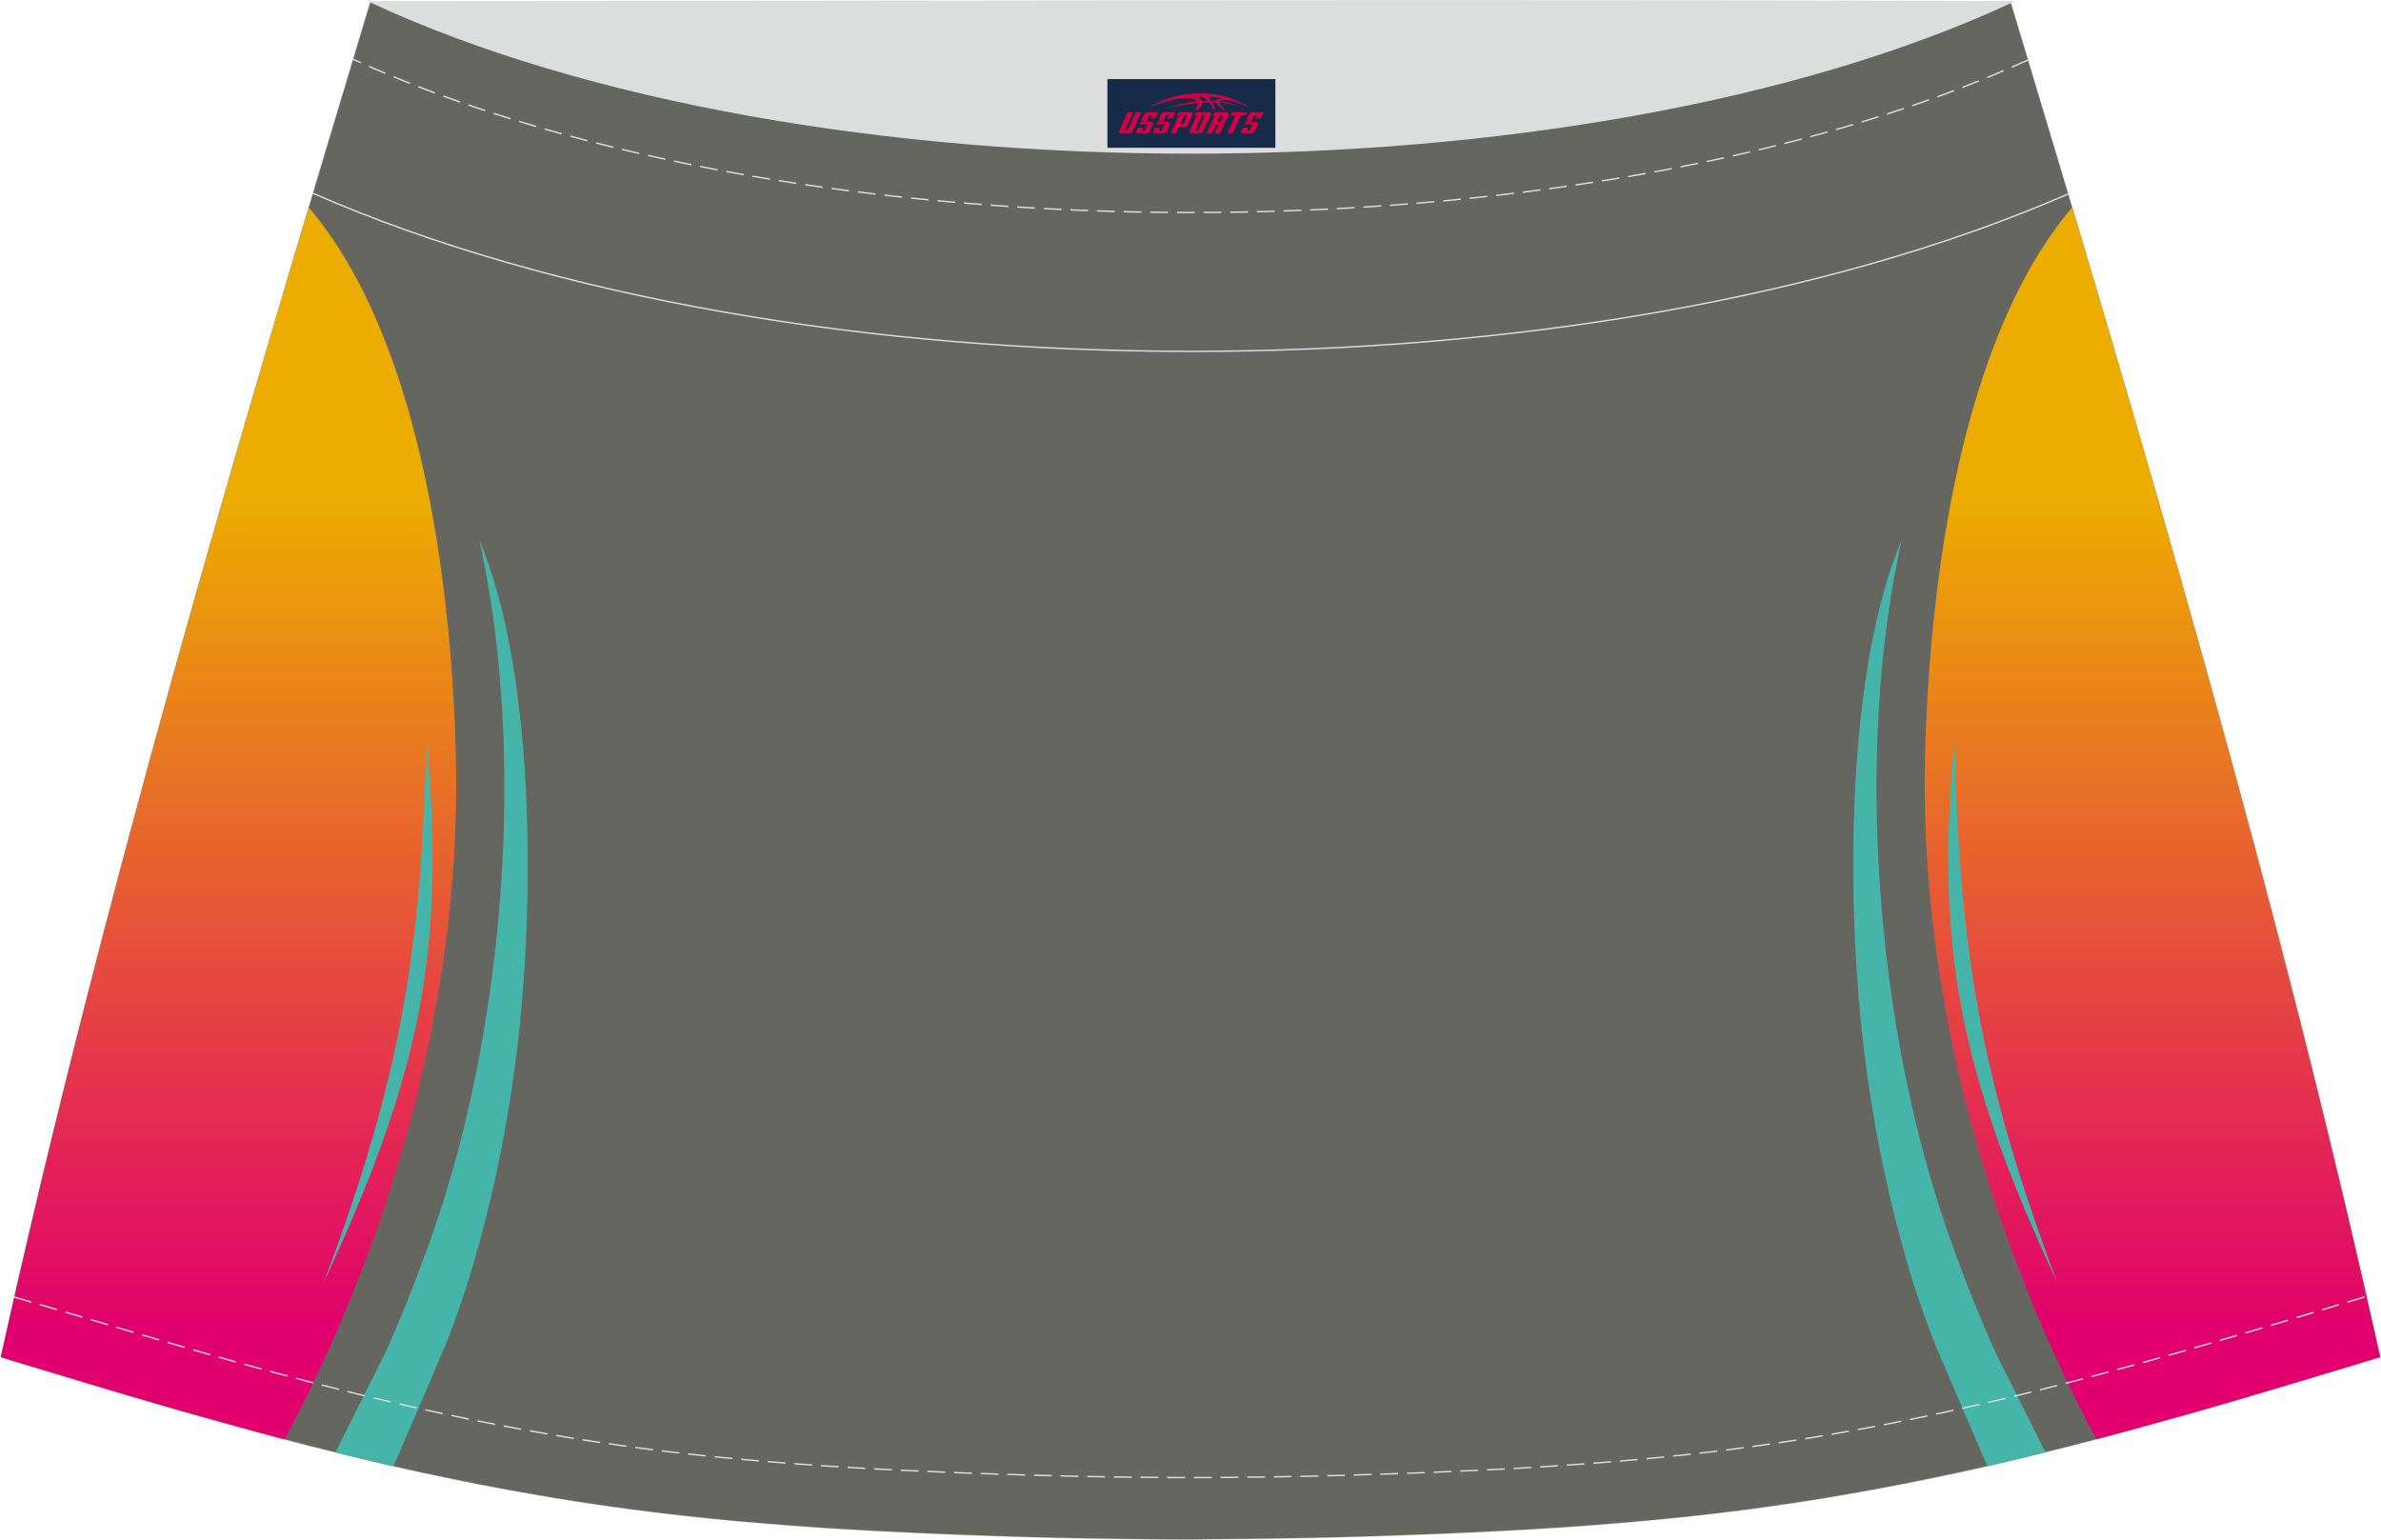 <?xml version="1.0" encoding="utf-8"?>
<!-- Generator: Adobe Illustrator 24.0.1, SVG Export Plug-In . SVG Version: 6.00 Build 0)  -->
<svg xmlns="http://www.w3.org/2000/svg" xmlns:xlink="http://www.w3.org/1999/xlink" version="1.1" id="图层_1" x="0px" y="0px" width="387.08px" height="250.4px" viewBox="0 0 340.23 220.05" enable-background="new 0 0 340.23 220.05" xml:space="preserve">
<g>
	<g>
		<path fill="none" stroke="#DCDDDD" stroke-width="0.2" stroke-miterlimit="22.926" d="M170.11,219.95L170.11,219.95l-2.79-0.01    l-2.78-0.02l-2.78-0.03l-2.78-0.04l-2.78-0.04l-2.78-0.05l-2.78-0.06l-2.78-0.07l-2.78-0.08l-2.78-0.09l-2.78-0.1l-2.74-0.1    l-2.74-0.11l-2.74-0.12l-2.74-0.13l-2.74-0.13l-2.74-0.15l-2.74-0.16l-2.74-0.17l-2.74-0.19l-2.76-0.21l-2.75-0.22l-2.75-0.23    l-2.75-0.25l-2.75-0.27l-2.75-0.29l-2.74-0.31l-2.74-0.33l-2.74-0.35l-2.7-0.37l-2.7-0.39l-2.69-0.41l-2.69-0.43l-2.69-0.46    l-2.68-0.47l-2.68-0.49l-2.67-0.51l-2.66-0.53l-2.66-0.55l-2.66-0.56L58,209.89l-2.65-0.6l-2.64-0.62l-2.67-0.65l-2.64-0.65    l-2.65-0.66l-2.64-0.68l-2.64-0.69l-2.64-0.71l-2.63-0.72l-2.63-0.73l-2.63-0.73l-2.62-0.74l-2.62-0.75l-2.62-0.76l-2.62-0.77    l-2.62-0.78l-2.62-0.78l-2.62-0.79l-2.62-0.79l-2.62-0.79l-2.62-0.79l-2.62-0.8C14.66,128.39,33.37,65.22,52.94,0.23    c93.9,25.95,140.44,25.95,234.34,0c19.58,65,38.28,128.16,52.83,193.66l-2.62,0.8l-2.62,0.79l-2.62,0.79l-2.62,0.79l-2.62,0.79    l-2.62,0.78l-2.62,0.78l-2.62,0.77l-2.62,0.76l-2.62,0.75l-2.63,0.74l-2.63,0.73l-2.63,0.73l-2.63,0.72l-2.64,0.71l-2.64,0.69    l-2.64,0.68l-2.65,0.66l-2.64,0.65l-2.64,0.64l-2.64,0.62l-2.65,0.6l-2.65,0.58l-2.66,0.56l-2.66,0.55l-2.66,0.53l-2.67,0.51    l-2.68,0.49l-2.68,0.47l-2.69,0.46l-2.69,0.43l-2.69,0.41l-2.7,0.39l-2.7,0.37l-2.74,0.35l-2.74,0.33l-2.74,0.31l-2.75,0.29    l-2.75,0.27l-2.75,0.25l-2.75,0.23l-2.75,0.22l-2.76,0.21l-2.74,0.19l-2.74,0.17l-2.74,0.16l-2.74,0.15l-2.74,0.13l-2.74,0.13    l-2.74,0.12l-2.74,0.11l-2.74,0.1l-2.78,0.1l-2.78,0.09l-2.78,0.08l-2.78,0.07l-2.78,0.06l-2.78,0.05l-2.78,0.04l-2.78,0.04    l-2.78,0.03l-2.78,0.02L170.11,219.95L170.11,219.95z"/>
		<path fill-rule="evenodd" clip-rule="evenodd" fill="#666661" d="M170.11,219.95L170.11,219.95l-2.79-0.01l-2.78-0.02l-2.78-0.03    l-2.78-0.04l-2.78-0.04l-2.78-0.05l-2.78-0.06l-2.78-0.07l-2.78-0.08l-2.78-0.09l-2.78-0.1l-2.74-0.1l-2.74-0.11l-2.74-0.12    l-2.74-0.13l-2.74-0.13l-2.74-0.15l-2.74-0.16l-2.74-0.17l-2.74-0.19l-2.76-0.21l-2.75-0.22l-2.75-0.23l-2.75-0.25l-2.75-0.27    l-2.75-0.29l-2.74-0.31l-2.74-0.33l-2.74-0.35l-2.7-0.37l-2.7-0.39l-2.69-0.41l-2.69-0.43l-2.69-0.46l-2.68-0.47l-2.68-0.49    l-2.67-0.51l-2.66-0.53l-2.66-0.55l-2.66-0.56L58,209.89l-2.65-0.6l-2.64-0.62l-2.67-0.65l-2.64-0.65l-2.65-0.66l-2.64-0.68    l-2.64-0.69l-2.64-0.71l-2.63-0.72l-2.63-0.73l-2.63-0.73l-2.62-0.74l-2.62-0.75l-2.62-0.76l-2.62-0.77l-2.62-0.78l-2.62-0.78    l-2.62-0.79l-2.62-0.79l-2.62-0.79l-2.62-0.79l-2.62-0.8C14.66,128.39,33.37,65.22,52.94,0.23c93.9,25.95,140.44,25.95,234.34,0    c19.58,65,38.28,128.16,52.83,193.66l-2.62,0.8l-2.62,0.79l-2.62,0.79l-2.62,0.79l-2.62,0.79l-2.62,0.78l-2.62,0.78l-2.62,0.77    l-2.62,0.76l-2.62,0.75l-2.63,0.74l-2.63,0.73l-2.63,0.73l-2.63,0.72l-2.64,0.71l-2.64,0.69l-2.64,0.68l-2.65,0.66l-2.64,0.65    l-2.64,0.64l-2.64,0.62l-2.65,0.6l-2.65,0.58l-2.66,0.56l-2.66,0.55l-2.66,0.53l-2.67,0.51l-2.68,0.49l-2.68,0.47l-2.69,0.46    l-2.69,0.43l-2.69,0.41l-2.7,0.39l-2.7,0.37l-2.74,0.35l-2.74,0.33l-2.74,0.31l-2.75,0.29l-2.75,0.27l-2.75,0.25l-2.75,0.23    l-2.75,0.22l-2.76,0.21l-2.74,0.19l-2.74,0.17l-2.74,0.16l-2.74,0.15l-2.74,0.13l-2.74,0.13l-2.74,0.12l-2.74,0.11l-2.74,0.1    l-2.78,0.1l-2.78,0.09l-2.78,0.08l-2.78,0.07l-2.78,0.06l-2.78,0.05l-2.78,0.04l-2.78,0.04l-2.78,0.03l-2.78,0.02L170.11,219.95    L170.11,219.95z"/>
	</g>
	
		<linearGradient id="SVGID_1_" gradientUnits="userSpaceOnUse" x1="32.654" y1="30.015" x2="32.654" y2="148.035" gradientTransform="matrix(1 0 0 -1 0 219.537)">
		<stop offset="0" style="stop-color:#E1006D"/>
		<stop offset="1" style="stop-color:#ECAC00"/>
	</linearGradient>
	<path fill-rule="evenodd" clip-rule="evenodd" fill="url(#SVGID_1_)" d="M44.12,29.63c15.85,18.54,20.45,53.49,21.03,78.66   c0.82,35.72-10.06,70.32-24.49,97.35l-1.19-0.31l-2.64-0.71l-2.63-0.72l-2.63-0.73l-2.63-0.73l-2.62-0.74l-2.62-0.75l-2.62-0.76   l-2.62-0.77l-2.62-0.78l-2.62-0.78l-2.62-0.79l-2.62-0.79l-2.62-0.79l-2.62-0.79l-2.62-0.8C12.46,138.31,27.8,84.4,44.12,29.63z"/>
	<path fill-rule="evenodd" clip-rule="evenodd" fill="#45B5AA" d="M60.93,105.72c2.78,29.26-0.58,47.33-14.67,77.5   C57.46,153.52,60.24,135.17,60.93,105.72z"/>
	<path fill-rule="evenodd" clip-rule="evenodd" fill="#45B5AA" d="M68.49,77.13c6.7,30.12,3.72,69.06-6.48,98.59   c-2.38,6.88-5.32,14.11-7.39,18.45c-0.21,0.43-4.44,8.88-6.68,13.33l2.11,0.51l2.67,0.65l2.64,0.62l0.88,0.2   c2.13-4.92,6.76-15.71,7.11-16.57c0.06-0.14,0.12-0.28,0.18-0.43c1.11-2.72,2.09-5.48,2.99-8.25c1.44-4.45,2.65-8.96,3.71-13.48   c0.74-3.19,1.4-6.41,1.98-9.63c0.9-5.01,1.61-10.06,2.11-15.09C76.32,125.99,76.19,95.49,68.49,77.13z"/>
	
		<linearGradient id="SVGID_2_" gradientUnits="userSpaceOnUse" x1="307.561" y1="30.015" x2="307.561" y2="148.035" gradientTransform="matrix(1 0 0 -1 0 219.537)">
		<stop offset="0" style="stop-color:#E1006D"/>
		<stop offset="1" style="stop-color:#ECAC00"/>
	</linearGradient>
	<path fill-rule="evenodd" clip-rule="evenodd" fill="url(#SVGID_2_)" d="M296.1,29.63c-15.85,18.54-20.45,53.49-21.03,78.66   c-0.82,35.71,10.06,70.31,24.48,97.34l1.19-0.31l2.64-0.71l2.63-0.72l2.63-0.73l2.63-0.73l2.63-0.74l2.62-0.75l2.62-0.76l2.62-0.77   l2.62-0.78l2.62-0.78l2.62-0.79l2.62-0.79l2.62-0.79l2.62-0.79l2.62-0.8C327.77,138.31,312.43,84.4,296.1,29.63z"/>
	<path fill-rule="evenodd" clip-rule="evenodd" fill="#45B5AA" d="M279.29,105.72c-2.78,29.26,0.58,47.33,14.67,77.5   C282.77,153.52,279.99,135.17,279.29,105.72z"/>
	<path fill-rule="evenodd" clip-rule="evenodd" fill="#45B5AA" d="M271.73,77.13c-6.7,30.12-3.72,69.06,6.48,98.59   c2.38,6.88,5.32,14.11,7.39,18.45c0.21,0.43,4.43,8.86,6.67,13.32l-2.1,0.51l-2.64,0.64l-2.64,0.62l-0.92,0.21   c-2.13-4.94-6.75-15.69-7.1-16.54c-0.06-0.14-0.12-0.28-0.17-0.43c-1.11-2.72-2.09-5.48-2.99-8.25c-1.44-4.45-2.65-8.96-3.71-13.48   c-0.74-3.19-1.4-6.41-1.98-9.63c-0.9-5.01-1.61-10.06-2.11-15.09C263.91,125.99,264.03,95.49,271.73,77.13z"/>
	<path fill="none" stroke="#DCDDDD" stroke-width="0.2" stroke-miterlimit="22.926" d="M295.52,27.7   C226.75,57.71,113.4,57.69,44.73,27.6"/>
	<path fill="none" stroke="#DCDDDD" stroke-width="0.2" stroke-miterlimit="22.926" stroke-dasharray="2.539,1.27" d="   M289.79,8.55c-64.06,29.1-175.37,29.06-239.32-0.1"/>
	<polyline fill="none" stroke="#DCDDDD" stroke-width="0.2" stroke-miterlimit="22.926" stroke-dasharray="2.539,1.27" points="   2.03,185.32 13.12,188.59 15.72,189.37 18.32,190.14 20.93,190.91 23.53,191.68 26.13,192.44 28.72,193.19 31.33,193.92    33.92,194.66 36.53,195.37 39.14,196.09 41.74,196.78 44.34,197.47 46.95,198.13 49.55,198.8 52.13,199.43 54.73,200.05    57.32,200.66 59.92,201.24 62.52,201.82 65.12,202.37 67.72,202.91 70.33,203.43 72.94,203.93 75.55,204.41 78.16,204.87    80.79,205.32 83.4,205.74 86.02,206.14 88.64,206.52 91.27,206.88 93.94,207.23 96.62,207.55 99.3,207.85 101.97,208.13    104.67,208.39 107.37,208.64 110.06,208.87 112.77,209.08 115.48,209.28 118.17,209.47 120.87,209.64 123.57,209.8 126.25,209.94    128.96,210.08 131.67,210.2 134.39,210.32 137.1,210.43 139.83,210.53 142.58,210.62 145.34,210.71 148.09,210.79 150.85,210.86    153.6,210.93 156.35,210.98 159.1,211.03 161.85,211.06 164.6,211.09 167.36,211.11 172.86,211.11 175.59,211.09 178.34,211.06    181.09,211.03 183.84,210.98 186.59,210.93 189.34,210.86 192.1,210.79 194.85,210.71 197.61,210.62 200.36,210.53 203.09,210.43    205.8,210.32 208.52,210.2 211.22,210.08 213.93,209.94 216.65,209.8 219.35,209.64 222.04,209.47 224.74,209.28 227.45,209.08    230.15,208.87 232.85,208.64 235.55,208.39 238.24,208.13 240.92,207.85 243.6,207.55 246.28,207.23 248.95,206.88 251.57,206.52    254.2,206.14 256.82,205.74 259.43,205.32 262.06,204.87 264.66,204.41 267.28,203.93 269.89,203.43 272.49,202.91 275.1,202.37    277.7,201.82 280.3,201.24 282.9,200.66 285.48,200.05 288.08,199.43 290.67,198.8 293.27,198.13 295.88,197.47 298.48,196.78    301.07,196.09 303.66,195.38 306.26,194.67 308.86,193.93 311.47,193.2 314.06,192.44 316.67,191.68 319.27,190.92 321.88,190.15    324.48,189.37 327.09,188.59 338.16,185.22  "/>
	
		<path fill-rule="evenodd" clip-rule="evenodd" fill="#DCDDDD" stroke="#DCDDDD" stroke-width="0.2" stroke-miterlimit="22.926" d="   M287.54,0.23c-61.9,28.81-172.7,28.81-234.6,0C131.15,0.21,209.32-0.06,287.54,0.23z"/>
	
</g>
<g id="tag_logo">
	<rect y="11.28" fill="#162B48" width="24" height="9.818" x="158.24"/>
	<g>
		<path fill="#D30044" d="M174.2,14.47l0.005-0.011c0.131-0.311,1.085-0.262,2.351,0.071c0.715,0.24,1.44,0.54,2.193,0.9    c-0.218-0.147-0.447-0.289-0.682-0.42l0.011,0.005l-0.011-0.005c-1.478-0.845-3.218-1.418-5.1-1.62    c-1.282-0.115-1.658-0.082-2.411-0.055c-2.449,0.142-4.68,0.905-6.458,2.095c1.26-0.638,2.722-1.075,4.195-1.336    c1.467-0.18,2.476-0.033,2.771,0.344c-1.691,0.175-3.469,0.633-4.555,1.075c1.156-0.338,2.967-0.665,4.647-0.813    c0.016,0.251-0.115,0.567-0.415,0.96h0.475c0.376-0.382,0.584-0.725,0.595-1.004c0.333-0.022,0.66-0.033,0.971-0.033    C173.03,14.91,173.24,15.26,173.44,15.65h0.262c-0.125-0.344-0.295-0.687-0.518-1.036c0.207,0,0.393,0.005,0.567,0.011    c0.104,0.267,0.496,0.66,1.058,1.025h0.245c-0.442-0.365-0.753-0.753-0.835-1.004c1.047,0.065,1.696,0.224,2.885,0.513    C176.02,14.73,175.28,14.56,174.2,14.47z M171.76,14.38c-0.164-0.295-0.655-0.485-1.402-0.551    c0.464-0.033,0.922-0.055,1.364-0.055c0.311,0.147,0.589,0.344,0.84,0.589C172.3,14.36,172.03,14.37,171.76,14.38z M173.74,14.43c-0.224-0.016-0.458-0.027-0.715-0.044c-0.147-0.202-0.311-0.398-0.502-0.6c0.082,0,0.164,0.005,0.24,0.011    c0.72,0.033,1.429,0.125,2.138,0.273C174.23,14.03,173.85,14.19,173.74,14.43z"/>
		<path fill="#D30044" d="M161.16,16.01L159.99,18.56C159.81,18.93,160.08,19.07,160.56,19.07l0.873,0.005    c0.115,0,0.251-0.049,0.327-0.175l1.342-2.891H162.32L161.1,18.64H160.93c-0.147,0-0.185-0.033-0.147-0.125l1.156-2.504H161.16L161.16,16.01z M163.02,17.36h1.271c0.36,0,0.584,0.125,0.442,0.425L164.26,18.82C164.16,19.04,163.89,19.07,163.66,19.07H162.74c-0.267,0-0.442-0.136-0.349-0.333l0.235-0.513h0.742L163.19,18.6C163.17,18.65,163.21,18.66,163.27,18.66h0.18    c0.082,0,0.125-0.016,0.147-0.071l0.376-0.813c0.011-0.022,0.011-0.044-0.055-0.044H162.85L163.02,17.36L163.02,17.36z M163.84,17.29h-0.78l0.475-1.025c0.098-0.218,0.338-0.256,0.578-0.256H165.56L165.17,16.85L164.39,16.97l0.262-0.562H164.36c-0.082,0-0.12,0.016-0.147,0.071L163.84,17.29L163.84,17.29z M165.43,17.36L165.26,17.73h1.069c0.06,0,0.06,0.016,0.049,0.044    L166,18.59C165.98,18.64,165.94,18.66,165.86,18.66H165.68c-0.055,0-0.104-0.011-0.082-0.06l0.175-0.376H165.03L164.8,18.74C164.7,18.93,164.88,19.07,165.15,19.07h0.916c0.24,0,0.502-0.033,0.605-0.251l0.475-1.031c0.142-0.3-0.082-0.425-0.442-0.425H165.43L165.43,17.36z M166.24,17.29l0.371-0.818c0.022-0.055,0.06-0.071,0.147-0.071h0.295L166.79,16.96l0.791-0.115l0.387-0.845H166.52c-0.24,0-0.48,0.038-0.578,0.256L165.47,17.29L166.24,17.29L166.24,17.29z M168.64,17.75h0.278c0.087,0,0.153-0.022,0.202-0.115    l0.496-1.075c0.033-0.076-0.011-0.12-0.125-0.12H168.09l0.431-0.431h1.522c0.355,0,0.485,0.153,0.393,0.355l-0.676,1.445    c-0.06,0.125-0.175,0.333-0.644,0.327l-0.649-0.005L168.03,19.07H167.25l1.178-2.558h0.785L168.64,17.75L168.64,17.75z     M171.23,18.56c-0.022,0.049-0.06,0.076-0.142,0.076h-0.191c-0.082,0-0.109-0.027-0.082-0.076l0.944-2.051h-0.785l-0.987,2.138    c-0.125,0.273,0.115,0.415,0.453,0.415h0.72c0.327,0,0.649-0.071,0.769-0.322l1.085-2.384c0.093-0.202-0.06-0.355-0.415-0.355    h-1.533l-0.431,0.431h1.38c0.115,0,0.164,0.033,0.131,0.104L171.23,18.56L171.23,18.56z M173.95,17.43h0.278    c0.087,0,0.158-0.022,0.202-0.115l0.344-0.753c0.033-0.076-0.011-0.12-0.125-0.12h-1.402l0.425-0.431h1.527    c0.355,0,0.485,0.153,0.393,0.355l-0.529,1.124c-0.044,0.093-0.147,0.18-0.393,0.18c0.224,0.011,0.256,0.158,0.175,0.327    l-0.496,1.075h-0.785l0.54-1.167c0.022-0.055-0.005-0.087-0.104-0.087h-0.235L173.18,19.07h-0.785l1.178-2.558h0.785L173.95,17.43L173.95,17.43z M176.52,16.52L175.34,19.07h0.785l1.184-2.558H176.52L176.52,16.52z M178.03,16.45l0.202-0.431h-2.1l-0.295,0.431    H178.03L178.03,16.45z M178.01,17.36h1.271c0.36,0,0.584,0.125,0.442,0.425l-0.475,1.031c-0.104,0.218-0.371,0.251-0.605,0.251    h-0.916c-0.267,0-0.442-0.136-0.349-0.333l0.235-0.513h0.742L178.18,18.6c-0.022,0.049,0.022,0.06,0.082,0.06h0.18    c0.082,0,0.125-0.016,0.147-0.071l0.376-0.813c0.011-0.022,0.011-0.044-0.049-0.044h-1.069L178.01,17.36L178.01,17.36z     M178.82,17.29H178.04l0.475-1.025c0.098-0.218,0.338-0.256,0.578-0.256h1.451l-0.387,0.845l-0.791,0.115l0.262-0.562h-0.295    c-0.082,0-0.12,0.016-0.147,0.071L178.82,17.29z"/>
	</g>
</g>
</svg>